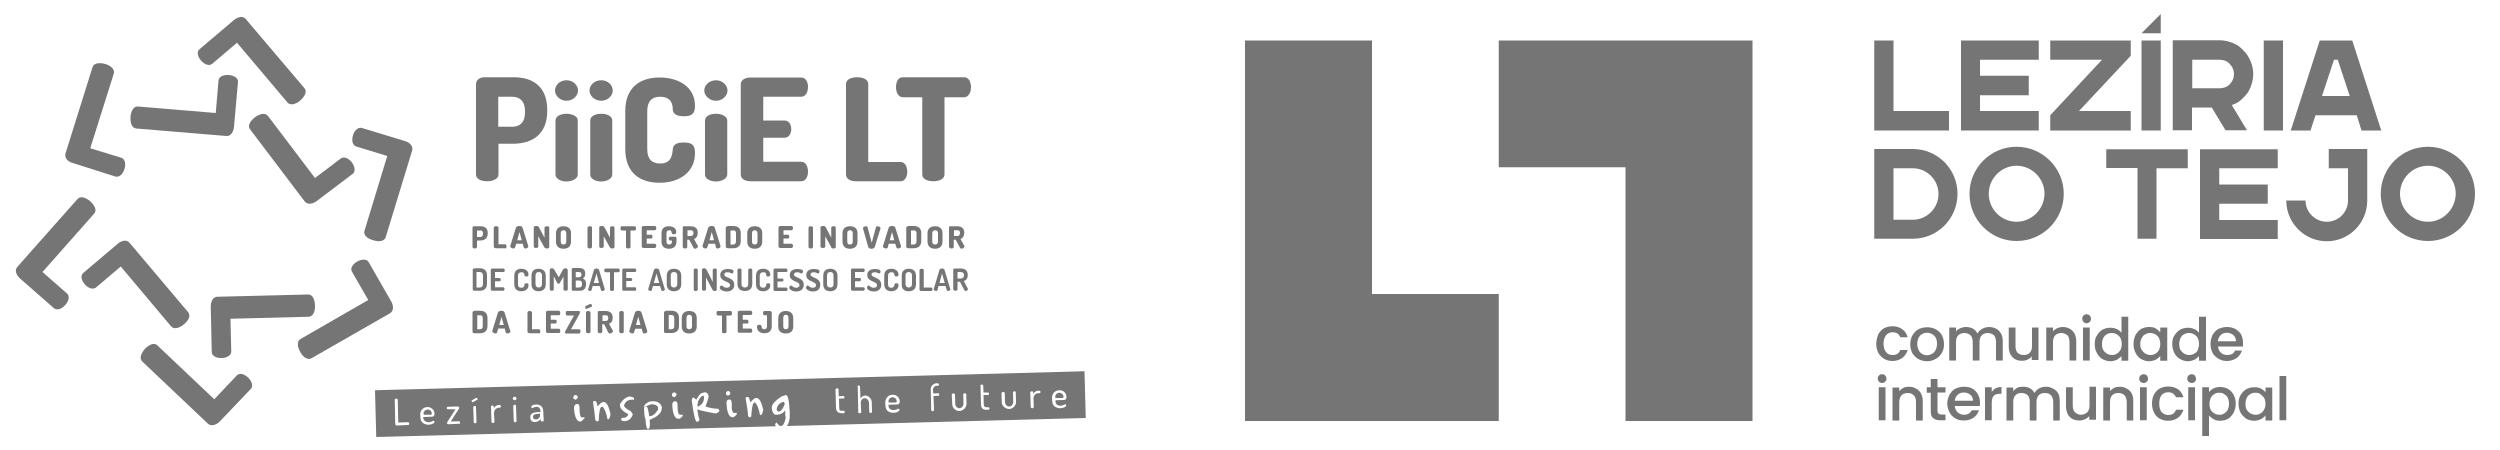 <?xml version="1.0" encoding="utf-8"?>
<!-- Generator: Adobe Illustrator 24.1.3, SVG Export Plug-In . SVG Version: 6.00 Build 0)  -->
<svg version="1.1" id="Layer_1" xmlns="http://www.w3.org/2000/svg" xmlns:xlink="http://www.w3.org/1999/xlink" x="0px" y="0px"
	 viewBox="0 0 1000 180" style="enable-background:new 0 0 1000 180;" xml:space="preserve">
<style type="text/css">
	.st0{fill-rule:evenodd;clip-rule:evenodd;fill:#757576;}
</style>
<g>
	<polygon class="st0" points="548.8,168.4 498,168.4 498,117.6 498,66.9 498,16.2 548.8,16.2 548.8,66.9 548.8,117.6 599.5,117.6 
		599.5,168.4 	"/>
	<polygon class="st0" points="650.2,117.6 650.2,168.4 701,168.4 701,117.6 701,66.9 701,16.2 650.2,16.2 599.5,16.2 599.5,66.9 
		650.2,66.9 	"/>
	<polygon class="st0" points="757.4,44.4 757.4,16.2 749.7,16.2 749.7,52.2 779.6,52.2 779.6,44.4 	"/>
	<polygon class="st0" points="815.5,23.9 815.5,16.2 784.4,16.2 784.4,52.2 815.5,52.2 815.5,44.4 792,44.4 792,38.1 811.5,38.1 
		811.5,30.3 792,30.3 792,23.9 	"/>
	<polygon class="st0" points="852.3,16.2 820.1,16.2 820.1,23.9 840.8,23.9 820.1,46.1 820.1,52.2 852.3,52.2 852.3,44.4 
		831.6,44.4 852.3,22.3 	"/>
	<rect x="856.6" y="16.2" class="st0" width="7.7" height="36"/>
	<path class="st0" d="M876.9,23.9h11c1.5,0,3,0.5,4,1.7c1.1,1.1,1.7,2.5,1.7,4s-0.6,3-1.7,4.1c-1,1.1-2.5,1.6-4,1.6h-11V23.9z
		 M897.3,39.1L897.3,39.1z M897.3,39.1c1.3-1.2,2.3-2.6,2.9-4.2c0.7-1.7,1.1-3.5,1.1-5.3s-0.4-3.5-1.1-5.2c-0.7-1.6-1.6-3.1-2.9-4.3
		c-1.2-1.3-2.6-2.3-4.2-2.9c-1.7-0.7-3.5-1.1-5.3-1.1h-18.7v36h7.7V43h7.9l5.5,9.1h8.6L892.7,42c0.1,0,0.2,0,0.3-0.1
		C894.7,41.4,896.1,40.4,897.3,39.1z"/>
	<rect x="905.5" y="16.2" class="st0" width="7.7" height="36"/>
	<path class="st0" d="M928.8,38.4l4.8-14.5h1.5l4.8,14.5H928.8z M944.6,52.2L944.6,52.2z M944.6,52.2h7.9l-11.6-36h-13l-11.6,36h7.9
		l2-6.1h16.5L944.6,52.2z"/>
	<path class="st0" d="M806.6,58.7c-10.4,0-18.8,8.5-18.8,18.8c0,10.5,8.5,18.9,18.8,18.9c10.5,0,18.9-8.5,18.9-18.9
		C825.5,67.2,817,58.7,806.6,58.7z M806.6,88.7L806.6,88.7z M806.6,88.7c-6.1,0-11.1-5-11.1-11.2c0-6.1,5-11.2,11.1-11.2
		c6.2,0,11.2,5.1,11.2,11.2C817.7,83.7,812.7,88.7,806.6,88.7z"/>
	<path class="st0" d="M765.1,59.6h-15.4v35.9h15.4c9.9,0,17.9-8,17.9-18C783,67.6,775,59.6,765.1,59.6z M765.1,87.9L765.1,87.9z
		 M765.1,87.9h-7.7V67.3h7.7c5.6,0,10.3,4.6,10.3,10.3C775.4,83.3,770.7,87.9,765.1,87.9z"/>
	<path class="st0" d="M971.2,88.7c-6.2,0-11.2-5-11.2-11.2c0-6.1,5-11.2,11.2-11.2c6.1,0,11.1,5.1,11.1,11.2
		C982.2,83.7,977.2,88.7,971.2,88.7z M971.2,58.7L971.2,58.7z M971.2,58.7c-10.5,0-18.9,8.5-18.9,18.8c0,10.5,8.5,18.9,18.9,18.9
		S990,87.9,990,77.5C990,67.2,981.5,58.7,971.2,58.7z M931.5,67.3L931.5,67.3z M931.5,67.3h7.7v12.9c0,4.7-3.8,8.5-8.5,8.5
		c-4.6,0-8.5-3.8-8.5-8.5h-7.7c0,9,7.3,16.3,16.2,16.3c9,0,16.2-7.3,16.2-16.3V59.6h-15.4V67.3L931.5,67.3z M911.1,67.3L911.1,67.3z
		 M911.1,67.3v-7.6H880v35.9h31.1V88h-23.4v-6.5h19.4v-7.7h-19.4v-6.5C887.7,67.3,911.1,67.3,911.1,67.3z M842.5,59.6L842.5,59.6z
		 M842.5,59.6v7.6H855v28.3h7.6V67.3h12.5v-7.6h-32.6V59.6z"/>
	<polygon class="st0" points="856.6,13.3 864.3,13.3 864.3,5.6 	"/>
	<path class="st0" d="M911.8,150.4v17.7V150.4z M911.8,168.1L911.8,168.1z M911.8,168.1h2.7v-17.7h-2.7V168.1z M906.2,161.5
		L906.2,161.5z M906.2,161.5c0,0.9-0.2,1.7-0.6,2.4c-0.4,0.7-0.8,1.2-1.5,1.5c-0.5,0.4-1.2,0.5-1.9,0.5s-1.4-0.2-2-0.5
		c-0.5-0.4-1.1-0.8-1.5-1.5c-0.4-0.6-0.5-1.5-0.5-2.4s0.2-1.7,0.5-2.4c0.4-0.7,0.9-1.2,1.5-1.5c0.6-0.4,1.3-0.5,2-0.5
		s1.4,0.1,1.9,0.5c0.6,0.4,1.1,0.9,1.5,1.5C906,159.7,906.2,160.6,906.2,161.5z M895.4,161.5L895.4,161.5z M895.4,161.5
		c0,1.3,0.3,2.5,0.8,3.5s1.4,1.8,2.3,2.5c0.9,0.5,2,0.8,3.1,0.8c1,0,1.9-0.2,2.7-0.6c0.8-0.4,1.4-0.9,1.9-1.5v2h2.7V155h-2.7v1.9
		c-0.5-0.6-1.1-1.1-1.9-1.5c-0.7-0.4-1.6-0.5-2.7-0.5s-2.2,0.3-3.1,0.8c-0.9,0.5-1.7,1.4-2.3,2.4
		C895.7,158.9,895.4,160.1,895.4,161.5z M891.6,161.5L891.6,161.5z M891.6,161.5c0,0.9-0.2,1.7-0.5,2.4c-0.4,0.7-0.9,1.2-1.5,1.5
		c-0.5,0.4-1.2,0.5-1.9,0.5s-1.4-0.2-1.9-0.5c-0.6-0.4-1.2-0.8-1.5-1.5c-0.4-0.6-0.5-1.5-0.5-2.4s0.2-1.7,0.5-2.4
		c0.4-0.6,0.9-1.2,1.5-1.5c0.5-0.4,1.2-0.5,1.9-0.5s1.4,0.1,1.9,0.5c0.6,0.4,1.2,0.8,1.5,1.5C891.4,159.7,891.6,160.6,891.6,161.5z
		 M883.6,156.8L883.6,156.8z M883.6,156.8v-1.9h-2.7v19.5h2.7v-8.2c0.5,0.5,1.1,1.1,1.9,1.5c0.8,0.5,1.6,0.6,2.6,0.6
		c1.2,0,2.2-0.3,3.2-0.8c0.9-0.6,1.6-1.5,2.2-2.5c0.5-1.1,0.8-2.3,0.8-3.5c0-1.4-0.3-2.5-0.8-3.5s-1.3-1.8-2.2-2.4
		c-1-0.5-2-0.8-3.2-0.8c-1,0-1.9,0.2-2.6,0.5C884.7,155.7,884,156.3,883.6,156.8z M875.3,168.1L875.3,168.1z M875.3,168.1h2.7v-13.2
		h-2.7V168.1z M876.7,153.2L876.7,153.2z M876.7,153.2c0.5,0,0.9-0.2,1.2-0.5c0.4-0.4,0.5-0.7,0.5-1.2s-0.2-0.9-0.5-1.3
		c-0.3-0.4-0.7-0.5-1.2-0.5s-0.9,0.1-1.3,0.5c-0.3,0.4-0.5,0.7-0.5,1.3c0,0.5,0.2,0.8,0.5,1.2C875.8,153,876.2,153.2,876.7,153.2z
		 M860.8,161.5L860.8,161.5z M860.8,161.5c0,1.4,0.3,2.5,0.8,3.5c0.5,1.1,1.3,1.9,2.3,2.5c1,0.5,2.1,0.8,3.4,0.8
		c1.5,0,2.8-0.4,3.9-1.2c1-0.8,1.7-1.8,2.2-3.2h-3c-0.5,1.4-1.5,2.1-3.1,2.1c-1.2,0-2-0.5-2.7-1.2c-0.6-0.8-0.9-1.9-0.9-3.4
		s0.3-2.5,0.9-3.3c0.7-0.8,1.5-1.2,2.7-1.2c0.7,0,1.5,0.2,1.9,0.5c0.5,0.4,0.9,0.8,1.2,1.5h3c-0.5-1.4-1.1-2.5-2.2-3.2
		c-1-0.7-2.4-1.1-3.9-1.1c-1.3,0-2.4,0.3-3.4,0.8s-1.7,1.4-2.3,2.4C861,158.9,860.8,160.1,860.8,161.5z M856,168.1L856,168.1z
		 M856,168.1h2.7v-13.2H856V168.1z M857.5,153.2L857.5,153.2z M857.5,153.2c0.5,0,0.8-0.2,1.2-0.5c0.4-0.4,0.5-0.7,0.5-1.2
		s-0.1-0.9-0.5-1.3c-0.4-0.4-0.7-0.5-1.2-0.5s-0.9,0.1-1.3,0.5s-0.5,0.7-0.5,1.3c0,0.5,0.1,0.8,0.5,1.2
		C856.6,153,856.9,153.2,857.5,153.2z M847.9,154.7L847.9,154.7z M847.9,154.7c-0.8,0-1.5,0.1-2.2,0.4c-0.7,0.4-1.3,0.8-1.7,1.4V155
		h-2.7v13.2h2.7v-7.4c0-1.2,0.3-2.1,0.9-2.7c0.5-0.6,1.4-0.9,2.4-0.9c1.1,0,1.9,0.3,2.5,0.9c0.5,0.6,0.9,1.5,0.9,2.7v7.4h2.6v-7.8
		c0-1.2-0.2-2.2-0.6-3c-0.5-0.9-1.1-1.5-1.9-1.9C849.8,154.9,848.9,154.7,847.9,154.7z M835.8,154.9L835.8,154.9z M835.8,154.9v7.4
		c0,1.2-0.4,2.1-0.9,2.6c-0.6,0.6-1.5,1-2.5,1s-1.8-0.4-2.4-1c-0.6-0.5-0.9-1.5-0.9-2.6v-7.4h-2.7v7.7c0,1.2,0.3,2.2,0.7,3.1
		c0.5,0.8,1.1,1.5,1.9,1.9s1.7,0.6,2.8,0.6c0.8,0,1.5-0.2,2.2-0.5c0.7-0.4,1.3-0.7,1.7-1.3v1.5h2.7v-13.2h-2.6V154.9z M818.4,154.7
		L818.4,154.7z M818.4,154.7c-1,0-1.9,0.2-2.7,0.6c-0.8,0.5-1.5,1.1-1.9,1.9c-0.5-0.8-1-1.5-1.9-1.9c-0.8-0.5-1.7-0.6-2.8-0.6
		c-0.7,0-1.5,0.1-2.2,0.4c-0.6,0.4-1.2,0.8-1.6,1.4V155h-2.7v13.2h2.7v-7.4c0-1.2,0.3-2.1,0.9-2.7c0.5-0.6,1.4-0.9,2.4-0.9
		s1.8,0.3,2.5,0.9c0.5,0.6,0.8,1.5,0.8,2.7v7.4h2.7v-7.4c0-1.2,0.3-2.1,0.9-2.7c0.5-0.6,1.4-0.9,2.5-0.9c1,0,1.8,0.3,2.4,0.9
		c0.5,0.6,0.9,1.5,0.9,2.7v7.4h2.6v-7.8c0-1.2-0.2-2.2-0.6-3c-0.5-0.9-1.2-1.5-2-1.9C820.3,154.9,819.4,154.7,818.4,154.7z
		 M796.7,156.8L796.7,156.8z M796.7,156.8v-1.9H794v13.2h2.7v-7c0-1.3,0.3-2.3,0.8-2.8s1.4-0.8,2.5-0.8h0.6v-2.7
		c-0.9,0-1.6,0.2-2.4,0.5C797.7,155.7,797.1,156.1,796.7,156.8z M781.9,160.3L781.9,160.3z M781.9,160.3c0.1-1,0.5-1.8,1.2-2.4
		c0.6-0.6,1.5-0.9,2.4-0.9c1.1,0,1.9,0.3,2.6,0.9c0.7,0.5,1.1,1.4,1.1,2.4H781.9z M792,161.2L792,161.2z M792,161.2
		c0-1.3-0.3-2.5-0.8-3.4c-0.5-1-1.3-1.8-2.3-2.4c-0.9-0.5-2.1-0.7-3.3-0.7c-1.3,0-2.5,0.3-3.5,0.8s-1.7,1.4-2.3,2.4
		c-0.5,1-0.9,2.2-0.9,3.5c0,1.4,0.4,2.5,0.9,3.5c0.5,1.1,1.4,1.9,2.4,2.5s2.1,0.8,3.4,0.8c1.5,0,2.8-0.4,3.9-1.2
		c1-0.7,1.7-1.7,2.1-2.9h-2.9c-0.6,1.2-1.6,1.8-3.1,1.8c-1,0-1.9-0.4-2.6-1c-0.6-0.6-1-1.5-1.1-2.5h10
		C792,162.1,792,161.7,792,161.2z M778.2,157.1L778.2,157.1z M778.2,157.1v-2.2H775v-3.3h-2.7v3.3h-1.6v2.2h1.6v7.4
		c0,1.3,0.3,2.2,0.9,2.7c0.7,0.6,1.6,0.9,2.8,0.9h2.2v-2.3h-1.7c-0.5,0-0.9-0.1-1.1-0.4c-0.3-0.2-0.4-0.5-0.4-1V157h3.2V157.1z
		 M763.6,154.7L763.6,154.7z M763.6,154.7c-0.7,0-1.5,0.1-2.2,0.4c-0.6,0.4-1.3,0.8-1.7,1.4V155H757v13.2h2.7v-7.4
		c0-1.2,0.4-2.1,0.9-2.7c0.6-0.6,1.5-0.9,2.5-0.9s1.8,0.3,2.4,0.9c0.6,0.6,0.9,1.5,0.9,2.7v7.4h2.7v-7.8c0-1.2-0.3-2.2-0.7-3
		c-0.5-0.9-1.1-1.5-1.9-1.9C765.6,154.9,764.7,154.7,763.6,154.7z M751.5,168.1L751.5,168.1z M751.5,168.1h2.7v-13.2h-2.7V168.1z
		 M752.8,153.2L752.8,153.2z M752.8,153.2c0.5,0,0.9-0.2,1.3-0.5c0.3-0.4,0.5-0.7,0.5-1.2s-0.2-0.9-0.5-1.3
		c-0.4-0.4-0.7-0.5-1.3-0.5c-0.5,0-0.9,0.1-1.2,0.5c-0.4,0.4-0.5,0.7-0.5,1.3c0,0.5,0.2,0.8,0.5,1.2
		C751.9,153,752.4,153.2,752.8,153.2z"/>
	<path class="st0" d="M887.1,136.5c0.2-1,0.5-1.8,1.2-2.5c0.7-0.6,1.5-0.9,2.5-0.9s1.9,0.4,2.5,0.9c0.7,0.6,1.1,1.5,1.1,2.5H887.1z
		 M897.2,137.3L897.2,137.3z M897.2,137.3c0-1.2-0.2-2.4-0.7-3.4s-1.4-1.7-2.3-2.3c-1-0.5-2.1-0.8-3.4-0.8c-1.3,0-2.4,0.3-3.5,0.8
		c-0.9,0.5-1.7,1.4-2.3,2.4c-0.5,1.1-0.8,2.3-0.8,3.6s0.3,2.5,0.8,3.5s1.4,1.8,2.4,2.4c1,0.6,2.1,0.9,3.4,0.9c1.5,0,2.8-0.5,3.9-1.2
		c1-0.8,1.7-1.8,2.1-3H894c-0.5,1.3-1.6,1.8-3.1,1.8c-1,0-1.9-0.3-2.5-0.9c-0.7-0.6-1.1-1.5-1.2-2.5h10
		C897.2,138.3,897.2,137.8,897.2,137.3z M879.6,137.6L879.6,137.6z M879.6,137.6c0,0.9-0.2,1.7-0.5,2.4c-0.3,0.7-0.8,1.2-1.5,1.5
		c-0.6,0.4-1.3,0.5-1.9,0.5c-0.7,0-1.4-0.2-2-0.5c-0.6-0.4-1.1-0.9-1.5-1.5c-0.4-0.7-0.5-1.5-0.5-2.5c0-0.9,0.2-1.6,0.5-2.3
		c0.4-0.7,0.8-1.3,1.5-1.5c0.6-0.4,1.3-0.5,2-0.5c0.6,0,1.3,0.2,1.9,0.5c0.6,0.4,1.1,0.8,1.5,1.5
		C879.4,135.9,879.6,136.7,879.6,137.6z M868.9,137.6L868.9,137.6z M868.9,137.6c0,1.4,0.3,2.5,0.8,3.5c0.5,1.1,1.3,1.9,2.3,2.5
		c0.9,0.5,2,0.9,3.1,0.9c1,0,1.9-0.3,2.7-0.6c0.8-0.5,1.4-1,1.8-1.5v1.9h2.8v-17.6h-2.8v6.4c-0.5-0.6-1.1-1.2-2-1.5
		c-0.8-0.4-1.6-0.5-2.5-0.5c-1.1,0-2.2,0.3-3.1,0.8c-1,0.6-1.7,1.4-2.3,2.4C869.1,135.1,868.9,136.3,868.9,137.6z M864.1,137.6
		L864.1,137.6z M864.1,137.6c0,0.9-0.2,1.7-0.5,2.4c-0.4,0.6-0.8,1.2-1.5,1.5c-0.6,0.4-1.3,0.5-2,0.5c-0.6,0-1.3-0.2-1.9-0.5
		c-0.6-0.4-1.1-0.9-1.5-1.5c-0.5-0.7-0.6-1.5-0.6-2.5c0-0.9,0.2-1.6,0.6-2.3s0.8-1.3,1.5-1.5c0.5-0.4,1.2-0.5,1.9-0.5
		c0.7,0,1.4,0.2,2,0.5c0.6,0.4,1.1,0.8,1.5,1.5C863.9,135.9,864.1,136.7,864.1,137.6z M853.4,137.6L853.4,137.6z M853.4,137.6
		c0,1.4,0.3,2.5,0.8,3.5c0.5,1.1,1.3,1.9,2.2,2.5c1,0.5,2,0.9,3.1,0.9s2-0.3,2.8-0.6c0.7-0.5,1.4-0.9,1.8-1.5v1.9h2.8V131h-2.8v1.9
		c-0.5-0.5-1.1-1.1-1.8-1.5c-0.7-0.5-1.6-0.6-2.7-0.6c-1.2,0-2.2,0.3-3.2,0.8c-0.9,0.6-1.6,1.4-2.2,2.4
		C853.7,135.1,853.4,136.3,853.4,137.6z M848.7,137.6L848.7,137.6z M848.7,137.6c0,0.9-0.2,1.7-0.5,2.4c-0.4,0.6-0.9,1.2-1.5,1.5
		c-0.6,0.4-1.3,0.5-2,0.5c-0.6,0-1.4-0.2-1.9-0.5c-0.6-0.4-1.2-0.9-1.5-1.5c-0.4-0.7-0.5-1.5-0.5-2.5c0-0.9,0.2-1.6,0.5-2.3
		c0.4-0.7,0.9-1.3,1.5-1.5c0.5-0.4,1.3-0.5,1.9-0.5c0.7,0,1.4,0.2,2,0.5c0.5,0.4,1.1,0.8,1.5,1.5
		C848.5,135.9,848.7,136.7,848.7,137.6z M837.9,137.6L837.9,137.6z M837.9,137.6c0,1.4,0.2,2.5,0.8,3.5c0.5,1.1,1.3,1.9,2.2,2.5
		c1,0.5,2,0.9,3.2,0.9c1,0,1.9-0.3,2.7-0.6c0.7-0.5,1.4-1,1.8-1.5v1.9h2.7v-17.6h-2.7v6.4c-0.5-0.6-1.2-1.2-2-1.5
		c-0.8-0.4-1.6-0.5-2.5-0.5c-1.2,0-2.2,0.3-3.2,0.8c-0.9,0.6-1.6,1.4-2.2,2.4C838.1,135.1,837.9,136.3,837.9,137.6z M833.2,144.2
		L833.2,144.2z M833.2,144.2h2.7V131h-2.7V144.2z M834.6,129.3L834.6,129.3z M834.6,129.3c0.5,0,0.9-0.2,1.3-0.5
		c0.3-0.4,0.5-0.8,0.5-1.3s-0.2-0.9-0.5-1.3c-0.4-0.3-0.7-0.5-1.3-0.5c-0.5,0-0.9,0.2-1.2,0.5c-0.4,0.4-0.5,0.8-0.5,1.3
		s0.2,0.9,0.5,1.3C833.7,129.1,834.1,129.3,834.6,129.3z M825.1,130.8L825.1,130.8z M825.1,130.8c-0.8,0-1.5,0.2-2.3,0.5
		c-0.6,0.3-1.3,0.7-1.6,1.3V131h-2.7v13.2h2.7v-7.4c0-1.1,0.3-2.1,0.9-2.7c0.5-0.5,1.4-0.9,2.4-0.9s1.8,0.4,2.5,0.9
		c0.5,0.6,0.8,1.6,0.8,2.7v7.4h2.7v-7.7c0-1.2-0.3-2.3-0.7-3.1c-0.5-0.8-1.1-1.5-1.9-1.9C827,131,826.1,130.8,825.1,130.8z
		 M812.8,131L812.8,131z M812.8,131v7.4c0,1.2-0.3,2.1-0.9,2.7c-0.5,0.6-1.4,0.9-2.4,0.9s-1.8-0.3-2.5-0.9c-0.5-0.6-0.8-1.5-0.8-2.7
		V131h-2.7v7.8c0,1.2,0.3,2.2,0.7,3c0.5,0.8,1.1,1.5,1.9,1.9c0.8,0.5,1.7,0.6,2.8,0.6c0.7,0,1.5-0.1,2.2-0.5
		c0.6-0.3,1.3-0.7,1.6-1.3v1.5h2.7v-13H812.8z M795.6,130.8L795.6,130.8z M795.6,130.8c-1,0-1.9,0.3-2.7,0.7
		c-0.9,0.5-1.5,1.1-1.9,1.9c-0.5-0.9-1.1-1.5-1.9-2c-0.8-0.4-1.8-0.6-2.8-0.6c-0.8,0-1.5,0.2-2.2,0.5c-0.7,0.3-1.3,0.7-1.7,1.3V131
		h-2.7v13.2h2.7v-7.4c0-1.1,0.3-2.1,0.9-2.7c0.6-0.5,1.4-0.9,2.4-0.9c1.1,0,1.9,0.4,2.5,0.9c0.6,0.6,0.9,1.6,0.9,2.7v7.4h2.7v-7.4
		c0-1.1,0.3-2.1,0.9-2.7c0.5-0.5,1.4-0.9,2.4-0.9s1.8,0.4,2.5,0.9c0.5,0.6,0.8,1.6,0.8,2.7v7.4h2.7v-7.7c0-1.2-0.2-2.3-0.7-3.1
		s-1.1-1.5-1.9-1.9C797.5,131,796.6,130.8,795.6,130.8z M770.7,142.1L770.7,142.1z M770.7,142.1c-1.1,0-2-0.5-2.7-1.2
		c-0.6-0.8-1.1-1.9-1.1-3.3c0-1,0.2-1.7,0.5-2.5c0.4-0.6,0.8-1.2,1.5-1.5c0.5-0.4,1.2-0.5,1.9-0.5s1.4,0.2,2,0.5
		c0.5,0.3,1.1,0.8,1.5,1.5s0.5,1.5,0.5,2.5c0,0.9-0.2,1.7-0.6,2.5c-0.4,0.6-0.8,1.2-1.5,1.5C772.1,141.9,771.5,142.1,770.7,142.1z
		 M770.7,144.5L770.7,144.5z M770.7,144.5c1.3,0,2.5-0.3,3.5-0.9c1.1-0.5,1.9-1.4,2.5-2.4s0.9-2.2,0.9-3.5s-0.3-2.5-0.8-3.6
		c-0.6-1-1.5-1.8-2.5-2.4c-1-0.5-2.1-0.8-3.4-0.8s-2.5,0.3-3.5,0.8s-1.8,1.4-2.4,2.4c-0.6,1.1-0.9,2.3-0.9,3.6s0.3,2.5,0.8,3.5
		c0.6,1,1.4,1.8,2.4,2.4C768.4,144.2,769.6,144.5,770.7,144.5z M750.5,137.6L750.5,137.6z M750.5,137.6c0,1.4,0.3,2.5,0.8,3.5
		s1.4,1.8,2.3,2.4c1,0.6,2.1,0.9,3.4,0.9c1.5,0,2.9-0.5,3.9-1.2c1.1-0.8,1.7-1.9,2.2-3.2h-3c-0.5,1.4-1.5,2-3.1,2
		c-1.1,0-2-0.4-2.6-1.2c-0.6-0.7-1-1.9-1-3.3c0-1.5,0.4-2.5,1-3.4c0.6-0.7,1.5-1.2,2.6-1.2c0.8,0,1.5,0.2,2,0.5
		c0.5,0.4,0.9,0.9,1.1,1.5h3c-0.5-1.4-1.1-2.5-2.2-3.2c-1-0.8-2.4-1.2-3.9-1.2c-1.3,0-2.4,0.3-3.4,0.8c-0.9,0.5-1.7,1.4-2.3,2.4
		C750.8,135.1,750.5,136.3,750.5,137.6z"/>
</g>
<g>
	<path class="st0" d="M361.1,30.9c-2,0-2.7,2.1-2.7,4c0,2.1,1,4,2.7,4h7.8v30.9c0,1.9,2.2,2.7,4.5,2.7c2.2,0,4.4-0.9,4.4-2.7V38.9
		h7.9c1.6,0,2.7-1.9,2.7-4c0-1.9-0.8-4-2.7-4H361.1z M360.3,72.5L360.3,72.5z M360.3,72.5c1.7,0,2.6-1.9,2.6-3.8
		c0-2-0.9-3.9-2.6-3.9h-13V33.6c0-1.9-2.2-2.7-4.4-2.7c-2.3,0-4.5,0.8-4.5,2.7v36.2c0,1.9,2,2.7,3.8,2.7H360.3z M305.3,38.7
		L305.3,38.7z M305.3,38.7h15.2c1.7,0,2.7-1.8,2.7-3.9c0-1.8-0.8-3.8-2.7-3.8h-20.3c-2,0-3.9,0.9-3.9,2.7v36.1c0,1.9,2,2.7,3.9,2.7
		h20.3c1.9,0,2.7-2,2.7-3.8c0-2.1-0.9-4-2.7-4h-15.2v-9.6h8.5c1.9,0,2.7-1.9,2.7-3.4c0-1.9-0.9-3.5-2.7-3.5h-8.5V38.7z M286.4,32.1
		L286.4,32.1z M286.4,32.1c-2.6,0-4.7,1.9-4.7,4.1c0,2.1,2.1,4.1,4.7,4.1s4.6-2,4.6-4.1C291,34,288.9,32.1,286.4,32.1z M286.4,45.5
		L286.4,45.5z M286.4,45.5c-2.6,0-4.4,1.1-4.4,2.7v21.7c0,1.4,1.8,2.7,4.4,2.7c2.4,0,4.5-1.3,4.5-2.7V48.1
		C290.8,46.6,288.8,45.5,286.4,45.5z M269.1,43.8L269.1,43.8z M269.1,43.8c0.1,2,2,2.7,4.4,2.7c3,0,4.5-0.8,4.5-4.2
		c0-7.2-6.1-11.3-14.2-11.3c-7.5,0-13.7,3.7-13.7,13.5v15.1c0,9.8,6.2,13.5,13.7,13.5c8.1,0,14.2-4.3,14.2-11.9
		c0-3.4-1.4-4.2-4.5-4.2c-2.3,0-4.2,0.5-4.4,2.7c-0.2,2.2-0.5,5.7-5,5.7c-3.4,0-5.2-1.8-5.2-5.7V44.4c0-3.8,1.8-5.7,5.1-5.7
		C268.9,38.7,269.1,42.3,269.1,43.8z M240.5,32.1L240.5,32.1z M240.5,32.1c-2.7,0-4.7,1.9-4.7,4.1c0,2.1,2,4.1,4.7,4.1
		c2.6,0,4.6-2,4.6-4.1C245.1,34,243.1,32.1,240.5,32.1z M240.5,45.5L240.5,45.5z M240.5,45.5c-2.6,0-4.4,1.1-4.4,2.7v21.7
		c0,1.4,1.8,2.7,4.4,2.7c2.4,0,4.4-1.3,4.4-2.7V48.1C244.9,46.6,243,45.5,240.5,45.5z M226.6,32.1L226.6,32.1z M226.6,32.1
		c-2.6,0-4.6,1.9-4.6,4.1c0,2.1,2,4.1,4.6,4.1c2.6,0,4.6-2,4.6-4.1C231.2,34,229.2,32.1,226.6,32.1z M226.6,45.5L226.6,45.5z
		 M226.6,45.5c-2.5,0-4.4,1.1-4.4,2.7v21.7c0,1.4,1.9,2.7,4.4,2.7c2.4,0,4.5-1.3,4.5-2.7V48.1C231.1,46.6,229,45.5,226.6,45.5z
		 M204.9,38.7L204.9,38.7z M204.9,38.7c3.1,0,5.1,1.9,5.1,5.7V45c0,3.9-2,5.7-5.1,5.7h-5.6v-12H204.9z M190.4,69.8L190.4,69.8z
		 M190.4,69.8c0,1.9,2.2,2.7,4.5,2.7c2.2,0,4.5-0.9,4.5-2.7V57.5h5.6c7.8,0,13.9-3.6,13.9-13.2V44c0-9.5-5.9-13.1-13.4-13.1h-11.8
		c-2,0-3.3,1.3-3.3,2.7V69.8z"/>
	<path class="st0" d="M382.9,92.1c0.6,0,1.1,0.2,1.1,1.1c0,0.9-0.5,1.2-1.1,1.2h-1.3v-2.3H382.9z M379.7,98.8L379.7,98.8z
		 M379.7,98.8c0,0.4,0.5,0.6,0.9,0.6s0.9-0.2,0.9-0.6v-2.9h0.8l1.7,3.2c0.2,0.3,0.4,0.4,0.6,0.4c0.5,0,1.2-0.5,1.2-1
		c0-0.1,0-0.2-0.1-0.2l-1.5-2.7c0.9-0.3,1.5-1.2,1.5-2.5c0-2-1.3-2.6-3-2.6h-2.5c-0.4,0-0.6,0.2-0.6,0.5V98.8z M375.2,96.6
		L375.2,96.6z M375.2,96.6c0,0.9-0.5,1.2-1.2,1.2c-0.6,0-1.1-0.3-1.1-1.2v-3.3c0-0.8,0.5-1.2,1.1-1.2c0.7,0,1.2,0.4,1.2,1.2V96.6z
		 M374,99.5L374,99.5z M374,99.5c1.7,0,3-0.8,3-2.9v-3.3c0-2-1.3-2.8-3-2.8c-1.6,0-3,0.8-3,2.8v3.3C371,98.7,372.4,99.5,374,99.5z
		 M365.5,92.1L365.5,92.1z M365.5,92.1c0.7,0,1.1,0.4,1.1,1.2v3.2c0,0.8-0.4,1.3-1.1,1.3h-1.1v-5.6H365.5z M363.3,90.5L363.3,90.5z
		 M363.3,90.5c-0.5,0-0.8,0.2-0.8,0.5v7.7c0,0.3,0.3,0.6,0.8,0.6h2.2c1.6,0,3-0.8,3-2.9v-3.2c0-2-1.3-2.8-3-2.8H363.3z M355.9,96.1
		L355.9,96.1z M355.9,96.1l0.9-3.3l0.9,3.3H355.9z M354.5,99.4L354.5,99.4z M354.5,99.4c0.3,0,0.5-0.2,0.6-0.4l0.4-1.5h2.6l0.5,1.5
		c0,0.2,0.3,0.4,0.6,0.4c0.5,0,1.2-0.3,1.2-0.8c0-0.1,0-0.1,0-0.2l-2.3-7.4c-0.2-0.5-0.7-0.6-1.3-0.6c-0.6,0-1.1,0.2-1.3,0.6
		l-2.3,7.4c0,0.1-0.1,0.1-0.1,0.2C353.2,99.1,354,99.4,354.5,99.4z M347.3,98.8L347.3,98.8z M347.3,98.8c0.2,0.5,0.7,0.7,1.3,0.7
		c0.5,0,1.1-0.2,1.3-0.7l2.3-7.4v-0.1c0-0.5-0.7-0.8-1.2-0.8c-0.3,0-0.5,0.1-0.6,0.3l-1.7,6.3l-1.7-6.3c-0.1-0.2-0.3-0.3-0.6-0.3
		c-0.5,0-1.2,0.3-1.2,0.8v0.1L347.3,98.8z M341.1,96.6L341.1,96.6z M341.1,96.6c0,0.9-0.4,1.2-1.1,1.2s-1.1-0.3-1.1-1.2v-3.3
		c0-0.8,0.4-1.2,1.1-1.2s1.1,0.4,1.1,1.2V96.6z M340,99.5L340,99.5z M340,99.5c1.6,0,3-0.8,3-2.9v-3.3c0-2-1.3-2.8-3-2.8
		c-1.7,0-3,0.8-3,2.8v3.3C337,98.7,338.3,99.5,340,99.5z M333.4,99.4L333.4,99.4z M333.4,99.4c0.5,0,0.9-0.2,0.9-0.6V91
		c0-0.4-0.5-0.5-0.9-0.5s-0.9,0.2-0.9,0.5v4.1l-2-3.8c-0.4-0.9-0.7-0.9-1.3-0.9c-0.5,0-1,0.2-1,0.5v7.7c0,0.4,0.5,0.6,1,0.6
		s0.9-0.2,0.9-0.6v-4.1l2.3,4.2C332.5,99.3,333,99.4,333.4,99.4z M323.4,98.8L323.4,98.8z M323.4,98.8c0,0.4,0.5,0.6,0.9,0.6
		c0.5,0,0.9-0.2,0.9-0.6V91c0-0.4-0.5-0.5-0.9-0.5c-0.5,0-0.9,0.2-0.9,0.5V98.8z M313.4,92.1L313.4,92.1z M313.4,92.1h3.2
		c0.4,0,0.6-0.4,0.6-0.9c0-0.4-0.2-0.8-0.6-0.8h-4.3c-0.4,0-0.9,0.2-0.9,0.5v7.7c0,0.4,0.5,0.6,0.9,0.6h4.3c0.4,0,0.6-0.5,0.6-0.9
		c0-0.4-0.2-0.8-0.6-0.8h-3.2v-2.1h1.8c0.4,0,0.5-0.4,0.5-0.7c0-0.5-0.2-0.8-0.5-0.8h-1.8V92.1z M303,96.6L303,96.6z M303,96.6
		c0,0.9-0.5,1.2-1.1,1.2c-0.7,0-1.1-0.3-1.1-1.2v-3.3c0-0.8,0.4-1.2,1.1-1.2c0.6,0,1.1,0.4,1.1,1.2V96.6z M301.9,99.5L301.9,99.5z
		 M301.9,99.5c1.6,0,3-0.8,3-2.9v-3.3c0-2-1.3-2.8-3-2.8c-1.7,0-3,0.8-3,2.8v3.3C298.9,98.7,300.2,99.5,301.9,99.5z M293.3,92.1
		L293.3,92.1z M293.3,92.1c0.7,0,1.1,0.4,1.1,1.2v3.2c0,0.8-0.4,1.3-1.1,1.3h-1.1v-5.6H293.3z M291.2,90.5L291.2,90.5z M291.2,90.5
		c-0.5,0-0.9,0.2-0.9,0.5v7.7c0,0.3,0.3,0.6,0.9,0.6h2.1c1.7,0,3-0.8,3-2.9v-3.2c0-2-1.3-2.8-3-2.8H291.2z M283.8,96.1L283.8,96.1z
		 M283.8,96.1l0.9-3.3l0.9,3.3H283.8z M282.3,99.4L282.3,99.4z M282.3,99.4c0.3,0,0.5-0.2,0.6-0.4l0.5-1.5h2.6l0.4,1.5
		c0.1,0.2,0.3,0.4,0.6,0.4c0.5,0,1.2-0.3,1.2-0.8c0-0.1,0-0.1,0-0.2l-2.3-7.4c-0.2-0.5-0.7-0.6-1.3-0.6c-0.5,0-1.1,0.2-1.3,0.6
		l-2.3,7.4c0,0.1,0,0.1,0,0.2C281.1,99.1,281.8,99.4,282.3,99.4z M276.2,92.1L276.2,92.1z M276.2,92.1c0.7,0,1.2,0.2,1.2,1.1
		c0,0.9-0.5,1.2-1.2,1.2H275v-2.3H276.2z M273.1,98.8L273.1,98.8z M273.1,98.8c0,0.4,0.5,0.6,0.9,0.6c0.5,0,0.9-0.2,0.9-0.6v-2.9
		h0.8l1.7,3.2c0.2,0.3,0.3,0.4,0.6,0.4c0.5,0,1.2-0.5,1.2-1c0-0.1,0-0.2-0.1-0.2l-1.5-2.7c0.9-0.3,1.5-1.2,1.5-2.5
		c0-2-1.3-2.6-3-2.6h-2.5c-0.3,0-0.5,0.2-0.5,0.5V98.8z M268.7,93.2L268.7,93.2z M268.7,93.2c0,0.4,0.4,0.5,0.9,0.5
		c0.6,0,0.9-0.2,0.9-0.9c0-1.5-1.3-2.3-3-2.3c-1.6,0-2.9,0.8-2.9,2.8v3.3c0,2.1,1.3,2.9,3,2.9c1.6,0,3-0.8,3-2.9v-1.3
		c0-0.4-0.2-0.6-0.5-0.6h-2c-0.4,0-0.6,0.4-0.6,0.7c0,0.4,0.2,0.8,0.6,0.8h0.7v0.4c0,0.9-0.5,1.2-1.1,1.2c-0.7,0-1.1-0.3-1.1-1.2
		v-3.3c0-0.8,0.4-1.2,1.1-1.2C268.6,92.1,268.6,92.8,268.7,93.2z M258.7,92.1L258.7,92.1z M258.7,92.1h3.2c0.4,0,0.6-0.4,0.6-0.9
		c0-0.4-0.2-0.8-0.6-0.8h-4.3c-0.5,0-0.9,0.2-0.9,0.5v7.7c0,0.4,0.4,0.6,0.9,0.6h4.3c0.4,0,0.6-0.5,0.6-0.9c0-0.4-0.2-0.8-0.6-0.8
		h-3.2v-2.1h1.8c0.4,0,0.5-0.4,0.5-0.7c0-0.5-0.2-0.8-0.5-0.8h-1.8V92.1z M248.7,90.5L248.7,90.5z M248.7,90.5
		c-0.4,0-0.5,0.4-0.5,0.8c0,0.5,0.2,0.9,0.5,0.9h1.7v6.6c0,0.4,0.5,0.6,0.9,0.6c0.5,0,0.9-0.2,0.9-0.6v-6.6h1.7
		c0.3,0,0.5-0.4,0.5-0.9c0-0.4-0.2-0.8-0.5-0.8H248.7z M244.9,99.4L244.9,99.4z M244.9,99.4c0.5,0,0.9-0.2,0.9-0.6V91
		c0-0.4-0.5-0.5-0.9-0.5S244,90.7,244,91v4.1l-2-3.8c-0.5-0.9-0.7-0.9-1.4-0.9c-0.5,0-0.9,0.2-0.9,0.5v7.7c0,0.4,0.5,0.6,0.9,0.6
		s0.9-0.2,0.9-0.6v-4.1l2.3,4.2C244.1,99.3,244.5,99.4,244.9,99.4z M235,98.8L235,98.8z M235,98.8c0,0.4,0.5,0.6,0.9,0.6
		s0.9-0.2,0.9-0.6V91c0-0.4-0.5-0.5-0.9-0.5S235,90.7,235,91V98.8z M226.5,96.6L226.5,96.6z M226.5,96.6c0,0.9-0.4,1.2-1.1,1.2
		s-1.1-0.3-1.1-1.2v-3.3c0-0.8,0.4-1.2,1.1-1.2s1.1,0.4,1.1,1.2V96.6z M225.4,99.5L225.4,99.5z M225.4,99.5c1.7,0,3-0.8,3-2.9v-3.3
		c0-2-1.3-2.8-3-2.8c-1.6,0-3,0.8-3,2.8v3.3C222.4,98.7,223.7,99.5,225.4,99.5z M218.8,99.4L218.8,99.4z M218.8,99.4
		c0.5,0,0.9-0.2,0.9-0.6V91c0-0.4-0.5-0.5-0.9-0.5c-0.5,0-1,0.2-1,0.5v4.1l-2-3.8c-0.5-0.9-0.7-0.9-1.4-0.9c-0.5,0-0.9,0.2-0.9,0.5
		v7.7c0,0.4,0.5,0.6,0.9,0.6s0.9-0.2,0.9-0.6v-4.1l2.3,4.2C217.9,99.3,218.3,99.4,218.8,99.4z M206.9,96.1L206.9,96.1z M206.9,96.1
		l0.9-3.3l0.9,3.3H206.9z M205.4,99.4L205.4,99.4z M205.4,99.4c0.3,0,0.5-0.2,0.6-0.4l0.5-1.5h2.6l0.4,1.5c0.1,0.2,0.3,0.4,0.6,0.4
		c0.5,0,1.2-0.3,1.2-0.8c0-0.1,0-0.1,0-0.2L209,91c-0.2-0.5-0.7-0.6-1.3-0.6c-0.5,0-1.1,0.2-1.3,0.6l-2.3,7.4c0,0.1,0,0.1,0,0.2
		C204.2,99.1,204.9,99.4,205.4,99.4z M202.1,99.4L202.1,99.4z M202.1,99.4c0.4,0,0.5-0.5,0.5-0.9c0-0.4-0.2-0.8-0.5-0.8h-2.7V91
		c0-0.4-0.5-0.5-1-0.5c-0.5,0-0.9,0.2-0.9,0.5v7.7c0,0.4,0.5,0.6,0.9,0.6H202.1z M192.1,92.1L192.1,92.1z M192.1,92.1
		c0.6,0,1.1,0.4,1.1,1.2v0.2c0,0.9-0.5,1.3-1.1,1.3h-1.3v-2.6H192.1z M189,98.8L189,98.8z M189,98.8c0,0.4,0.5,0.6,0.9,0.6
		s0.9-0.2,0.9-0.6v-2.6h1.3c1.6,0,3-0.8,3-2.9v-0.1c0-2-1.3-2.7-2.9-2.7h-2.5c-0.5,0-0.7,0.2-0.7,0.5V98.8z"/>
	<path class="st0" d="M242.2,107.4c-0.4,0-0.5,0.4-0.5,0.8c0,0.3,0.2,0.7,0.5,0.7h1.8v7c0,0.3,0.4,0.5,0.8,0.5
		c0.4,0,0.8-0.2,0.8-0.5v-7h1.8c0.3,0,0.5-0.4,0.5-0.7c0-0.4-0.2-0.8-0.5-0.8H242.2z M237.5,113.2L237.5,113.2z M237.5,113.2
		l1.1-3.8l1,3.8H237.5z M236.1,116.4L236.1,116.4z M236.1,116.4c0.3,0,0.5-0.1,0.5-0.4l0.5-1.6h2.8l0.5,1.6c0,0.3,0.2,0.4,0.5,0.4
		c0.5,0,1-0.3,1-0.7v-0.1l-2.3-7.7c-0.2-0.3-0.5-0.5-1-0.5c-0.5,0-0.9,0.2-1,0.5l-2.3,7.7c-0.1,0-0.1,0.1-0.1,0.1
		C235.1,116.1,235.8,116.4,236.1,116.4z M230.3,108.8L230.3,108.8z M230.3,108.8h1.3c0.6,0,1,0.4,1,1c0,0.6-0.3,1.1-1,1.1h-1.3
		V108.8z M230.3,115L230.3,115z M230.3,115v-2.8h1.3c0.8,0,1.2,0.3,1.2,1.3v0.2c0,0.9-0.4,1.3-1.2,1.3H230.3z M228.7,115.8
		L228.7,115.8z M228.7,115.8c0,0.3,0.2,0.5,0.6,0.5h2.7c1.3,0,2.4-0.7,2.4-2.6v-0.3c0-1.2-0.5-1.7-1.3-2c0.6-0.3,1-0.9,1-2
		c0-1.7-1.2-2.2-2.4-2.2h-2.4c-0.3,0-0.6,0.2-0.6,0.5V115.8z M225.4,110.6L225.4,110.6z M225.4,110.6v5.2c0,0.3,0.5,0.5,0.9,0.5
		c0.4,0,0.8-0.2,0.8-0.5v-7.6c0-0.6-0.4-0.9-0.8-0.9c-0.6,0-0.9,0.2-1.3,0.9l-1.5,2.7l-1.6-2.7c-0.4-0.7-0.6-0.9-1.2-0.9
		c-0.4,0-0.8,0.2-0.8,0.9v7.6c0,0.3,0.4,0.5,0.8,0.5c0.4,0,0.8-0.2,0.8-0.5v-5.3l1.4,2.7c0.1,0.2,0.3,0.3,0.5,0.3
		c0.2,0,0.5-0.1,0.5-0.3L225.4,110.6z M216.8,113.6L216.8,113.6z M216.8,113.6c0,0.9-0.5,1.4-1.3,1.4s-1.3-0.5-1.3-1.4v-3.4
		c0-0.9,0.5-1.4,1.3-1.4s1.3,0.5,1.3,1.4V113.6z M215.4,116.5L215.4,116.5z M215.4,116.5c1.6,0,2.9-0.8,2.9-2.8v-3.4
		c0-2-1.3-2.8-2.9-2.8c-1.6,0-2.8,0.8-2.8,2.8v3.4C212.6,115.7,213.9,116.5,215.4,116.5z M209.8,110.1L209.8,110.1z M209.8,110.1
		c0,0.3,0.3,0.5,0.8,0.5c0.5,0,0.8-0.2,0.8-0.8c0-1.4-1.2-2.3-2.9-2.3c-1.5,0-2.8,0.8-2.8,2.8v3.4c0,2,1.3,2.8,2.8,2.8
		c1.7,0,2.9-0.9,2.9-2.4c0-0.6-0.2-0.8-0.8-0.8c-0.4,0-0.8,0.1-0.8,0.5c0,0.5-0.2,1.3-1.3,1.3c-0.9,0-1.3-0.5-1.3-1.4v-3.4
		c0-0.9,0.5-1.4,1.3-1.4C209.6,108.8,209.8,109.7,209.8,110.1z M198,108.8L198,108.8z M198,108.8h3.4c0.4,0,0.5-0.3,0.5-0.7
		c0-0.3-0.2-0.7-0.5-0.7H197c-0.3,0-0.7,0.2-0.7,0.5v7.9c0,0.3,0.4,0.5,0.7,0.5h4.3c0.4,0,0.5-0.4,0.5-0.7c0-0.4-0.2-0.7-0.5-0.7
		H198v-2.4h1.8c0.4,0,0.5-0.4,0.5-0.6c0-0.4-0.2-0.7-0.5-0.7H198V108.8z M191.9,108.8L191.9,108.8z M191.9,108.8
		c0.8,0,1.3,0.5,1.3,1.4v3.4c0,0.9-0.5,1.4-1.3,1.4h-1.3v-6.2H191.9z M189.8,107.4L189.8,107.4z M189.8,107.4
		c-0.5,0-0.7,0.2-0.7,0.5v7.9c0,0.3,0.2,0.5,0.7,0.5h2.1c1.6,0,2.9-0.8,2.9-2.8v-3.4c0-2-1.3-2.8-2.9-2.8H189.8z"/>
	<path class="st0" d="M250.5,108.8h3.5c0.3,0,0.5-0.3,0.5-0.7c0-0.3-0.2-0.7-0.5-0.7h-4.4c-0.4,0-0.7,0.2-0.7,0.5v7.9
		c0,0.4,0.3,0.5,0.7,0.5h4.4c0.3,0,0.5-0.4,0.5-0.7c0-0.4-0.2-0.7-0.5-0.7h-3.5v-2.5h1.9c0.4,0,0.5-0.3,0.5-0.5
		c0-0.4-0.2-0.7-0.5-0.7h-1.9V108.8z"/>
	<path class="st0" d="M270.9,113.6c0,0.9-0.5,1.4-1.3,1.4c-0.9,0-1.3-0.5-1.3-1.4v-3.4c0-0.9,0.4-1.4,1.3-1.4c0.8,0,1.3,0.5,1.3,1.4
		V113.6z M269.6,116.5L269.6,116.5z M269.6,116.5c1.6,0,2.9-0.8,2.9-2.8v-3.4c0-2-1.3-2.8-2.9-2.8s-2.9,0.8-2.9,2.8v3.4
		C266.7,115.7,268,116.5,269.6,116.5z M261.5,113.2L261.5,113.2z M261.5,113.2l1.1-3.8l1.1,3.8H261.5z M260.2,116.4L260.2,116.4z
		 M260.2,116.4c0.3,0,0.5-0.1,0.5-0.4l0.5-1.6h2.8l0.5,1.6c0.1,0.3,0.3,0.4,0.5,0.4c0.4,0,1-0.3,1-0.7l-0.1-0.1l-2.3-7.7
		c-0.1-0.3-0.5-0.5-1-0.5s-0.9,0.2-1,0.5l-2.3,7.7v0.1C259.2,116.1,259.8,116.4,260.2,116.4z"/>
	<path class="st0" d="M333.4,113.6c0,1-0.5,1.4-1.3,1.4c-0.8,0-1.3-0.4-1.3-1.4v-3.4c0-0.9,0.5-1.4,1.3-1.4c0.9,0,1.3,0.5,1.3,1.4
		V113.6z M332.1,116.5L332.1,116.5z M332.1,116.5c1.6,0,2.9-0.8,2.9-2.8v-3.4c0-2-1.3-2.8-2.9-2.8c-1.6,0-2.8,0.8-2.8,2.8v3.4
		C329.3,115.7,330.5,116.5,332.1,116.5z M325.1,115.1L325.1,115.1z M325.1,115.1c-1.2,0-1.6-0.9-2-0.9c-0.4,0-0.7,0.5-0.7,0.9
		c0,0.7,1.3,1.5,2.8,1.5c1.7,0,2.9-0.9,2.9-2.7c0-3.1-3.9-2.6-3.9-4.1c0-0.6,0.5-0.9,1.4-0.9c1,0,1.3,0.5,1.6,0.5
		c0.5,0,0.6-0.5,0.6-0.9c0-0.8-1.6-0.9-2.3-0.9c-1.4,0-3,0.6-3,2.4c0,2.9,3.9,2.3,3.9,4.1C326.5,114.7,325.8,115.1,325.1,115.1z
		 M318.5,115.1L318.5,115.1z M318.5,115.1c-1.3,0-1.6-0.9-2.1-0.9c-0.4,0-0.7,0.5-0.7,0.9c0,0.7,1.3,1.5,2.8,1.5c1.7,0,3-0.9,3-2.7
		c0-3.1-3.9-2.6-3.9-4.1c0-0.6,0.5-0.9,1.3-0.9c1,0,1.3,0.5,1.7,0.5s0.6-0.5,0.6-0.9c0-0.8-1.6-0.9-2.3-0.9c-1.4,0-3,0.6-3,2.4
		c0,2.9,3.9,2.3,3.9,4.1C319.8,114.7,319.2,115.1,318.5,115.1z M311,108.8L311,108.8z M311,108.8h3.5c0.3,0,0.5-0.3,0.5-0.7
		c0-0.3-0.2-0.7-0.5-0.7h-4.4c-0.3,0-0.7,0.2-0.7,0.5v8c0,0.3,0.4,0.5,0.7,0.5h4.4c0.3,0,0.5-0.4,0.5-0.7c0-0.4-0.2-0.7-0.5-0.7H311
		v-2.4h1.9c0.4,0,0.5-0.4,0.5-0.6c0-0.3-0.2-0.6-0.5-0.6H311V108.8z M306.5,110.1L306.5,110.1z M306.5,110.1c0,0.4,0.3,0.5,0.8,0.5
		c0.5,0,0.8-0.2,0.8-0.8c0-1.4-1.2-2.3-2.9-2.3c-1.5,0-2.8,0.8-2.8,2.8v3.4c0,2,1.3,2.8,2.8,2.8c1.7,0,2.9-0.9,2.9-2.4
		c0-0.6-0.2-0.8-0.8-0.8c-0.4,0-0.8,0.1-0.8,0.5c0,0.5-0.2,1.3-1.3,1.3c-0.8,0-1.3-0.5-1.3-1.4v-3.4c0-0.9,0.5-1.4,1.3-1.4
		C306.5,108.8,306.5,109.7,306.5,110.1z M299.3,113.6L299.3,113.6z M299.3,113.6c0,0.9-0.5,1.4-1.3,1.4c-0.9,0-1.4-0.5-1.4-1.4v-5.7
		c0-0.4-0.4-0.5-0.8-0.5c-0.4,0-0.8,0.2-0.8,0.5v5.7c0,2,1.3,2.8,3,2.8c1.6,0,2.9-0.8,2.9-2.8v-5.7c0-0.4-0.4-0.5-0.8-0.5
		c-0.4,0-0.8,0.2-0.8,0.5V113.6z M290.7,115.1L290.7,115.1z M290.7,115.1c-1.3,0-1.6-0.9-2.1-0.9c-0.4,0-0.7,0.5-0.7,0.9
		c0,0.7,1.3,1.5,2.8,1.5c1.7,0,3-0.9,3-2.7c0-3.1-4-2.6-4-4.1c0-0.6,0.5-0.9,1.4-0.9c1,0,1.3,0.5,1.7,0.5s0.6-0.5,0.6-0.9
		c0-0.8-1.6-0.9-2.3-0.9c-1.4,0-3,0.6-3,2.4c0,2.9,3.9,2.3,3.9,4.1C292.1,114.7,291.4,115.1,290.7,115.1z M285.9,116.4L285.9,116.4z
		 M285.9,116.4c0.4,0,0.8-0.2,0.8-0.5v-8c0-0.4-0.4-0.5-0.8-0.5c-0.4,0-0.8,0.2-0.8,0.5v4.9l-2.3-4.6c-0.4-0.7-0.6-0.9-1.2-0.9
		c-0.4,0-0.8,0.2-0.8,0.5v8c0,0.3,0.4,0.5,0.8,0.5c0.4,0,0.8-0.2,0.8-0.5V111l2.6,4.9C285.2,116.3,285.5,116.4,285.9,116.4z
		 M277.5,115.9L277.5,115.9z M277.5,115.9c0,0.3,0.3,0.5,0.7,0.5c0.5,0,0.9-0.2,0.9-0.5v-8c0-0.4-0.4-0.5-0.9-0.5
		c-0.4,0-0.7,0.2-0.7,0.5V115.9z"/>
	<path class="st0" d="M384.3,108.8c0.8,0,1.3,0.4,1.3,1.3c0,0.9-0.5,1.3-1.3,1.3h-1.3v-2.6H384.3z M381.4,115.8L381.4,115.8z
		 M381.4,115.8c0,0.3,0.4,0.5,0.8,0.5s0.8-0.2,0.8-0.5v-3.1h1l1.7,3.3c0.2,0.3,0.3,0.4,0.5,0.4c0.5,0,1-0.4,1-0.8
		c0-0.1-0.1-0.2-0.1-0.2l-1.6-3c0.9-0.2,1.6-1,1.6-2.4c0-2-1.3-2.6-2.9-2.6h-2.4c-0.3,0-0.5,0.2-0.5,0.5V115.8z M375.8,113.2
		L375.8,113.2z M375.8,113.2l1-3.8l1.1,3.8H375.8z M374.5,116.4L374.5,116.4z M374.5,116.4c0.2,0,0.5-0.1,0.5-0.4l0.4-1.6h2.8
		l0.5,1.6c0.1,0.3,0.3,0.4,0.5,0.4c0.4,0,1-0.3,1-0.7c0,0,0-0.1-0.1-0.1l-2.3-7.7c-0.1-0.3-0.5-0.5-1-0.5s-0.9,0.2-1,0.5l-2.3,7.7
		v0.1C373.5,116.1,374,116.4,374.5,116.4z M372.5,116.4L372.5,116.4z M372.5,116.4c0.3,0,0.5-0.4,0.5-0.7c0-0.4-0.2-0.7-0.5-0.7h-3
		v-7c0-0.4-0.5-0.5-0.8-0.5c-0.5,0-0.9,0.2-0.9,0.5v7.9c0,0.3,0.4,0.5,0.7,0.5H372.5z M364.8,113.6L364.8,113.6z M364.8,113.6
		c0,0.9-0.5,1.4-1.3,1.4c-0.8,0-1.3-0.5-1.3-1.4v-3.4c0-0.9,0.5-1.4,1.3-1.4c0.8,0,1.3,0.5,1.3,1.4V113.6z M363.5,116.5L363.5,116.5
		z M363.5,116.5c1.6,0,2.9-0.8,2.9-2.8v-3.4c0-2-1.3-2.8-2.9-2.8s-2.8,0.8-2.8,2.8v3.4C360.6,115.7,361.8,116.5,363.5,116.5z
		 M357.8,110.1L357.8,110.1z M357.8,110.1c0,0.3,0.3,0.5,0.8,0.5c0.5,0,0.8-0.2,0.8-0.8c0-1.4-1.3-2.3-2.9-2.3
		c-1.6,0-2.8,0.8-2.8,2.8v3.4c0,2,1.3,2.8,2.8,2.8c1.6,0,2.9-0.9,2.9-2.4c0-0.6-0.2-0.8-0.8-0.8c-0.5,0-0.8,0.1-0.8,0.5
		c-0.1,0.5-0.2,1.3-1.3,1.3c-0.9,0-1.3-0.5-1.3-1.4v-3.4c0-0.9,0.5-1.4,1.3-1.4C357.7,108.8,357.7,109.7,357.8,110.1z M349.5,115.1
		L349.5,115.1z M349.5,115.1c-1.3,0-1.6-0.9-2-0.9c-0.4,0-0.7,0.5-0.7,0.9c0,0.7,1.2,1.5,2.8,1.5c1.6,0,2.9-0.9,2.9-2.7
		c0-3.1-3.9-2.7-3.9-4.1c0-0.6,0.5-0.9,1.4-0.9c1,0,1.3,0.5,1.6,0.5c0.5,0,0.6-0.5,0.6-0.9c0-0.8-1.6-0.9-2.3-0.9
		c-1.4,0-3,0.6-3,2.4c0,2.9,3.9,2.3,3.9,4.1C350.9,114.7,350.2,115.1,349.5,115.1z M342,108.8L342,108.8z M342,108.8h3.4
		c0.3,0,0.5-0.3,0.5-0.7c0-0.3-0.2-0.7-0.5-0.7h-4.3c-0.4,0-0.7,0.2-0.7,0.5v7.9c0,0.3,0.3,0.5,0.7,0.5h4.3c0.3,0,0.5-0.4,0.5-0.7
		c0-0.4-0.2-0.7-0.5-0.7H342v-2.4h1.9c0.3,0,0.5-0.4,0.5-0.7s-0.2-0.6-0.5-0.6H342V108.8z"/>
	<path class="st0" d="M199.7,130l0.9-3.3l0.9,3.3H199.7z M198.2,133.4L198.2,133.4z M198.2,133.4c0.3,0,0.6-0.2,0.6-0.4l0.5-1.6h2.6
		l0.4,1.6c0.1,0.2,0.3,0.4,0.6,0.4c0.5,0,1.3-0.4,1.3-0.8c0-0.1-0.1-0.2-0.1-0.2l-2.3-7.5c-0.2-0.4-0.7-0.6-1.3-0.6
		c-0.5,0-1.1,0.2-1.3,0.6l-2.3,7.5c0,0,0,0.1,0,0.2C197,133,197.8,133.4,198.2,133.4z M192,126.1L192,126.1z M192,126.1
		c0.7,0,1.1,0.3,1.1,1.2v3.2c0,0.8-0.4,1.2-1.1,1.2h-1.1v-5.6H192z M189.8,124.4L189.8,124.4z M189.8,124.4c-0.5,0-0.8,0.3-0.8,0.6
		v7.7c0,0.3,0.3,0.6,0.8,0.6h2.2c1.7,0,3-0.8,3-2.9v-3.2c0-2.1-1.3-2.9-3-2.9H189.8z"/>
	<path class="st0" d="M254.4,130l0.9-3.3l0.9,3.3H254.4z M253,133.4L253,133.4z M253,133.4c0.3,0,0.5-0.2,0.6-0.4l0.5-1.5h2.6
		l0.4,1.5c0.1,0.2,0.3,0.4,0.6,0.4c0.5,0,1.2-0.3,1.2-0.8c0-0.1,0-0.1,0-0.2l-2.3-7.4c-0.2-0.5-0.7-0.7-1.3-0.7
		c-0.5,0-1.1,0.2-1.3,0.7l-2.3,7.4c0,0.1,0,0.1,0,0.2C251.8,133,252.5,133.4,253,133.4z M247.7,132.7L247.7,132.7z M247.7,132.7
		c0,0.4,0.5,0.6,0.9,0.6c0.5,0,0.9-0.2,0.9-0.6V125c0-0.4-0.5-0.6-0.9-0.6c-0.5,0-0.9,0.2-0.9,0.6V132.7z M242.2,126.1L242.2,126.1z
		 M242.2,126.1c0.7,0,1.1,0.2,1.1,1.1c0,0.9-0.4,1.2-1.1,1.2H241v-2.3H242.2z M239.1,132.7L239.1,132.7z M239.1,132.7
		c0,0.4,0.5,0.6,0.9,0.6s0.9-0.2,0.9-0.6v-3h0.8l1.6,3.3c0.2,0.3,0.4,0.4,0.6,0.4c0.5,0,1.3-0.5,1.3-1c0-0.1-0.1-0.2-0.1-0.2
		l-1.5-2.7c0.9-0.3,1.5-1.1,1.5-2.4c0-2-1.3-2.7-3-2.7h-2.5c-0.3,0-0.5,0.3-0.5,0.6V132.7z M236.6,122.7L236.6,122.7z M236.6,122.7
		c0.2-0.1,0.2-0.2,0.2-0.4c0-0.3-0.2-0.7-0.6-0.7c0,0-0.1,0-0.2,0l-1.7,0.8c-0.2,0.1-0.2,0.2-0.2,0.5c0,0.3,0.2,0.7,0.5,0.7
		c0.1,0,0.2,0,0.2-0.1L236.6,122.7z M234.4,132.7L234.4,132.7z M234.4,132.7c0,0.4,0.5,0.6,0.9,0.6c0.5,0,0.9-0.2,0.9-0.6V125
		c0-0.4-0.5-0.6-0.9-0.6c-0.5,0-0.9,0.2-0.9,0.6V132.7z M231.8,125.6L231.8,125.6z M231.8,125.6c0.1-0.3,0.2-0.5,0.2-0.7
		c0-0.3-0.2-0.5-0.5-0.5h-4.7c-0.4,0-0.5,0.5-0.5,0.9c0,0.5,0.2,0.9,0.5,0.9h2.8l-3.4,6.1c-0.1,0.2-0.2,0.5-0.2,0.6
		c0,0.3,0.2,0.5,0.5,0.5h5.2c0.4,0,0.5-0.5,0.5-0.9c0-0.4-0.2-0.8-0.5-0.8h-3.3L231.8,125.6z M220.3,126.1L220.3,126.1z
		 M220.3,126.1h3.3c0.4,0,0.5-0.4,0.5-0.9c0-0.4-0.2-0.9-0.5-0.9h-4.4c-0.4,0-0.8,0.2-0.8,0.6v7.7c0,0.4,0.4,0.6,0.8,0.6h4.4
		c0.4,0,0.5-0.5,0.5-0.9c0-0.4-0.2-0.8-0.5-0.8h-3.3v-2.1h1.8c0.4,0,0.6-0.4,0.6-0.7c0-0.5-0.2-0.8-0.6-0.8h-1.8V126.1z
		 M215.6,133.4L215.6,133.4z M215.6,133.4c0.4,0,0.5-0.5,0.5-0.9c0-0.4-0.2-0.8-0.5-0.8h-2.8V125c0-0.4-0.5-0.6-0.9-0.6
		c-0.5,0-0.9,0.2-0.9,0.6v7.7c0,0.4,0.4,0.6,0.9,0.6H215.6z"/>
	<path class="st0" d="M276.8,130.5c0,0.8-0.4,1.2-1.1,1.2c-0.7,0-1.1-0.4-1.1-1.2v-3.3c0-0.9,0.4-1.3,1.1-1.3c0.7,0,1.1,0.4,1.1,1.3
		V130.5z M275.7,133.4L275.7,133.4z M275.7,133.4c1.6,0,3-0.8,3-2.8v-3.3c0-2.1-1.3-2.9-3-2.9c-1.7,0-3,0.8-3,2.9v3.3
		C272.7,132.6,274,133.4,275.7,133.4z M268.6,126L268.6,126z M268.6,126c0.7,0,1.1,0.4,1.1,1.3v3.2c0,0.8-0.4,1.2-1.1,1.2h-1.1V126
		H268.6z M266.4,124.4L266.4,124.4z M266.4,124.4c-0.5,0-0.8,0.3-0.8,0.5v7.8c0,0.3,0.3,0.5,0.8,0.5h2.2c1.6,0,3-0.8,3-2.8v-3.2
		c0-2.1-1.3-2.9-3-2.9H266.4z"/>
	<path class="st0" d="M315.4,130.5c0,0.8-0.4,1.2-1.1,1.2c-0.6,0-1-0.4-1-1.2v-3.3c0-0.9,0.4-1.3,1-1.3c0.7,0,1.1,0.4,1.1,1.3V130.5
		z M314.3,133.4L314.3,133.4z M314.3,133.4c1.7,0,3-0.8,3-2.8v-3.3c0-2.1-1.3-2.9-3-2.9c-1.6,0-3,0.8-3,2.9v3.3
		C311.3,132.6,312.6,133.4,314.3,133.4z M306.8,126L306.8,126z M306.8,126v4.5c0,0.8-0.4,1.2-1.1,1.2c-1,0-1-0.8-1.1-1.2
		c0-0.5-0.5-0.6-0.9-0.6c-0.6,0-0.9,0.2-0.9,0.9c0,1.6,1.3,2.5,3,2.5c1.6,0,2.9-0.8,2.9-2.8V125c0-0.4-0.4-0.6-0.8-0.6h-2.2
		c-0.4,0-0.5,0.5-0.5,0.8c0,0.5,0.2,0.9,0.5,0.9H306.8z M297.1,126L297.1,126z M297.1,126h3.2c0.4,0,0.6-0.4,0.6-0.9
		c0-0.3-0.2-0.8-0.6-0.8H296c-0.5,0-0.9,0.2-0.9,0.6v7.7c0,0.4,0.4,0.5,0.9,0.5h4.3c0.4,0,0.6-0.4,0.6-0.8c0-0.5-0.2-0.9-0.6-0.9
		h-3.2v-2h1.8c0.4,0,0.5-0.4,0.5-0.8c0-0.4-0.2-0.7-0.5-0.7h-1.8V126z M287.1,124.4L287.1,124.4z M287.1,124.4
		c-0.4,0-0.5,0.5-0.5,0.9c0,0.5,0.2,0.9,0.5,0.9h1.7v6.6c0,0.4,0.5,0.5,0.9,0.5c0.5,0,0.9-0.2,0.9-0.5v-6.6h1.7
		c0.3,0,0.5-0.4,0.5-0.9c0-0.4-0.2-0.9-0.5-0.9H287.1z"/>
	<path class="st0" d="M29.1,65.2c-1.9-0.5-3.4-2-2.9-3.8L37,26.9c0.5-1.8,3-1.9,5.1-1.3c2.1,0.6,4,2.1,3.4,3.9l-9.4,29.8l12.4,3.8
		c1.6,0.5,1.9,2.7,1.3,4.5c-0.6,1.9-2,3.5-3.7,3L29.1,65.2z"/>
	<path class="st0" d="M93.6,50.7c-0.2,2-1.2,3.8-3,3.7l-36.1-3c-1.9-0.2-2.4-2.4-2.3-4.7c0.2-2.2,1.2-4.3,3-4.1l31.1,2.6l1.1-13
		c0.2-1.7,2.1-2.3,4.1-2.2c2,0.2,3.8,1.1,3.7,2.8L93.6,50.7z"/>
	<path class="st0" d="M126.7,80.4c-1.6,1.2-3.7,1.6-4.8,0.2l-21.9-28.9c-1.1-1.5,0.2-3.4,2-4.8c1.7-1.3,4-2,5.2-0.5L126,71.2
		l10.3-7.8c1.4-1,3.2,0,4.4,1.5c1.2,1.6,1.7,3.7,0.3,4.7L126.7,80.4z"/>
	<path class="st0" d="M93.6,8c1.5-1.2,3.5-1.8,4.7-0.4l23.5,27.7c1.2,1.4,0,3.4-1.7,4.9c-1.6,1.4-3.9,2.2-5.1,0.8L94.8,17.1
		l-9.9,8.4c-1.3,1.1-3.2,0.2-4.5-1.3c-1.3-1.5-1.9-3.5-0.5-4.6L93.6,8z"/>
	<path class="st0" d="M161.9,56.4c1.9,0.5,3.4,2,3,3.7l-10.6,34.7c-0.5,1.8-2.9,2-5,1.3c-2.2-0.6-4.1-2-3.5-3.8l9.1-29.9l-12.4-3.8
		c-1.6-0.5-1.9-2.6-1.3-4.5c0.5-1.8,2-3.4,3.6-2.9L161.9,56.4z"/>
	<path class="st0" d="M156.5,120.6c0.9,1.6,1.1,3.8-0.5,4.7l-31.4,18c-1.6,0.9-3.4-0.5-4.5-2.5c-1.1-2-1.5-4.2,0.1-5.2l27.1-15.6
		l-6.5-11.3c-0.9-1.5,0.5-3.2,2.1-4.1c1.6-0.9,3.8-1.2,4.6,0.3L156.5,120.6z"/>
	<path class="st0" d="M84.3,122.6c0-2,0.9-3.9,2.7-3.9l36.2-0.9c1.9-0.1,2.7,2.1,2.8,4.4c0.1,2.2-0.7,4.5-2.6,4.5l-31.2,0.8l0.3,13
		c0.1,1.7-1.9,2.7-3.8,2.7c-2,0.1-3.9-0.7-4-2.4L84.3,122.6z"/>
	<path class="st0" d="M47.1,97.5c1.5-1.3,3.5-1.8,4.7-0.4l23.4,27.7c1.3,1.5,0.1,3.5-1.6,4.9c-1.7,1.4-3.9,2.3-5.2,0.8l-20.1-23.9
		l-9.9,8.4c-1.3,1-3.2,0.2-4.5-1.3c-1.3-1.5-1.9-3.5-0.5-4.6L47.1,97.5z"/>
	<path class="st0" d="M87.9,168.6c-1.3,1.3-3.4,2.1-4.7,0.9l-26.3-24.9c-1.3-1.3-0.4-3.4,1.1-5.1c1.6-1.6,3.7-2.7,5-1.3l22.7,21.5
		l9-9.5c1.2-1.3,3.1-0.5,4.5,0.8c1.4,1.3,2.3,3.4,1.1,4.6L87.9,168.6z"/>
	<path class="st0" d="M8,111.4c-1.4-1.3-2.3-3.2-1.1-4.6L31,79.6c1.3-1.4,3.4-0.5,5.1,0.9c1.6,1.5,2.8,3.5,1.6,4.9l-20.7,23.4
		l9.8,8.6c1.3,1.2,0.6,3.2-0.7,4.6c-1.3,1.5-3.1,2.3-4.5,1.3L8,111.4z"/>
	<g>
		<path class="st0" d="M358.1,161c0.5-0.1,0.6-0.2,0.6-0.5c0-0.8-0.7-1.6-1.7-1.6c-0.9,0-1.6,0.8-1.6,1.6l0.1,0.5L358.1,161z"/>
		<path class="st0" d="M281,158.3c-1.4,0.9-2,2.4-2,4.2v0.2c1.7-0.7,2.6-1.9,2.6-3.6l-0.1-0.8H281z"/>
		<path class="st0" d="M213.2,166.7c0,0.8,0.5,1.1,1.2,1.1c0.8,0,1.7-0.9,1.6-1.6v-0.8l-0.5,0.1
			C214.3,165.6,213.2,165.7,213.2,166.7z"/>
		<path class="st0" d="M172.1,165.9c0.5,0,0.6-0.1,0.6-0.5c0-0.9-0.7-1.6-1.7-1.6c-0.9,0.1-1.6,0.8-1.6,1.6l0.1,0.5L172.1,165.9z"/>
		<path class="st0" d="M310.7,163.9v0.2l0.5,0.5h0.2c0.9,0,1.8-1,2.5-3c-0.2-0.6-0.3-0.9-0.5-0.9
			C311.5,161.3,310.7,162.5,310.7,163.9z"/>
		<path class="st0" d="M310,169.7l0.6-0.8c0.2,0.5,0.7,1,1.4,1.5l0.5,0c0.8-0.2,1.4-1.3,1.8-3.4l-0.2-0.8v-1.9H314
			c-0.9,1.1-2,1.6-3.3,1.6c-1.2,0.1-1.8-0.9-2-2.7c-0.1-1.3,1.2-2.8,3.7-4.5l1.9-0.7c0.9,0,1.4,2.3,1.6,7.1v0.5
			c0.1,2-0.3,3.6-1.1,4.8l119.5-3.2l-0.5-18.7L150,156.1l0.5,18.7l159.9-4.3C310.2,170.3,310.1,170,310,169.7z M423.7,156.1
			c1.5-0.1,2.8,1,2.9,2.6c0,1.2-0.6,1.3-1.3,1.3l-3.1,0.1v0.5c0,1.1,0.9,1.7,2.1,1.7c1.1-0.1,1.4-0.6,1.7-0.6c0.3,0,0.5,0.3,0.5,0.5
			c0,0.4-0.9,1-2.3,1.1c-1.9,0-3.3-1.1-3.3-2.7l-0.1-1.6C420.8,157.4,422.1,156.1,423.7,156.1z M412.8,156.5c0.3,0,0.5,0.2,0.5,0.4
			v0.7c0.3-0.6,1-1.3,1.9-1.3h0.5c0.2-0.1,0.5,0.2,0.5,0.5c0,0.2-0.2,0.5-0.5,0.5h-0.5c-0.9,0-1.9,0.9-1.8,2.2l0.1,3.3
			c0,0.2-0.2,0.5-0.6,0.5c-0.3,0-0.5-0.2-0.6-0.4l-0.2-6.1C412.2,156.7,412.5,156.5,412.8,156.5z M401.3,156.8
			c0.3-0.1,0.6,0.2,0.6,0.4l0.1,3.8c0.1,0.9,0.8,1.6,1.7,1.6s1.6-0.9,1.6-1.8l-0.1-3.8c0-0.2,0.2-0.5,0.6-0.5c0.3,0,0.5,0.2,0.5,0.4
			l0.1,3.8c0.1,1.5-1.2,2.8-2.7,2.9c-1.6,0-3-1.3-3-2.7l-0.1-3.8C400.8,157,401,156.8,401.3,156.8z M392.7,153.8
			c0.3,0,0.6,0.2,0.6,0.5l0.1,2.7h1.8c0.2,0,0.4,0.2,0.4,0.5s-0.2,0.5-0.4,0.5h-1.8l0.1,3.8c0.1,0.8,0.3,1.1,1.3,1.1h0.5
			c0.3,0,0.5,0.2,0.5,0.5c0,0.2-0.2,0.5-0.5,0.5h-0.5c-1.5,0.1-2.4-0.6-2.4-2.1l-0.2-7.5C392.1,154,392.4,153.8,392.7,153.8z
			 M381.4,157.4c0.3-0.1,0.6,0.2,0.6,0.4l0.1,3.8c0,0.9,0.8,1.7,1.7,1.7c0.9-0.1,1.6-0.9,1.6-1.8l-0.1-3.8c0-0.2,0.2-0.4,0.6-0.4
			c0.3,0,0.6,0.2,0.6,0.4l0.1,3.8c0,1.5-1.3,2.8-2.8,2.9c-1.6,0-2.9-1.3-2.9-2.7l-0.2-3.8C380.7,157.5,381,157.4,381.4,157.4z
			 M374.6,153.3h0.5c0.2,0,0.5,0.3,0.5,0.5c0,0.3-0.2,0.5-0.5,0.5h-0.3c-0.9,0-1.6,0.7-1.6,1.6l0.1,1.5l2-0.1c0.2,0,0.4,0.2,0.4,0.5
			c0,0.3-0.1,0.5-0.3,0.5l-2,0.1l0.2,5.6c0,0.2-0.3,0.5-0.6,0.5c-0.3,0-0.5-0.2-0.5-0.5l-0.2-7.9
			C372.1,154.6,373.2,153.4,374.6,153.3z M357,157.9c1.5-0.1,2.8,1,2.9,2.6c0,1.2-0.6,1.3-1.3,1.3l-3.2,0.1v0.4
			c0,1.1,0.9,1.8,2.1,1.7c1.1,0,1.4-0.5,1.8-0.5c0.2-0.1,0.5,0.3,0.5,0.5c0,0.4-0.9,1.1-2.3,1.1c-1.9,0.1-3.3-1-3.3-2.7l-0.1-1.5
			C354.2,159.2,355.4,157.9,357,157.9z M343.4,154.2c0.3,0,0.6,0.2,0.6,0.4l0.2,4.8c0.2-0.5,0.9-1.1,1.9-1.2c1.3,0,2.6,1.3,2.6,2.7
			l0.1,3.8c0,0.3-0.2,0.5-0.5,0.5c-0.3,0-0.6-0.2-0.6-0.4l-0.1-3.8c-0.1-0.9-0.8-1.7-1.7-1.7c-0.8,0-1.6,0.7-1.6,1.8l0.2,3.8
			c0,0.2-0.3,0.4-0.6,0.4c-0.3,0.1-0.6-0.2-0.6-0.4l-0.2-10.2C342.9,154.4,343.1,154.2,343.4,154.2z M334.8,155.3
			c0.3,0,0.6,0.2,0.6,0.4l0.1,2.8l1.9-0.1c0.2,0,0.3,0.2,0.4,0.5c0,0.3-0.2,0.5-0.4,0.5h-1.8l0.1,3.8c0,0.9,0.3,1.2,1.3,1.1h0.4
			c0.4,0,0.5,0.2,0.5,0.5c0,0.2-0.2,0.5-0.5,0.5h-0.5c-1.6,0-2.4-0.6-2.5-2.1l-0.2-7.5C334.3,155.6,334.6,155.3,334.8,155.3z
			 M163.3,170l-4.6,0.2c-0.3,0-0.5-0.2-0.6-0.5l-0.2-9.8c0-0.3,0.3-0.4,0.6-0.5c0.2,0,0.5,0.2,0.6,0.5l0.2,9.1l3.9-0.1
			c0.3,0,0.4,0.2,0.5,0.5C163.7,169.8,163.5,170,163.3,170z M171.6,168.9c1.1-0.1,1.4-0.6,1.7-0.6c0.3,0,0.5,0.3,0.5,0.5
			c0,0.4-0.9,1-2.3,1.1c-1.9,0-3.3-1.1-3.3-2.7l-0.1-1.6c0-1.5,1.3-2.7,2.8-2.8c1.5,0,2.8,1,2.9,2.6c0,1.2-0.6,1.3-1.3,1.3l-3.2,0.1
			v0.5C169.5,168.3,170.4,168.9,171.6,168.9z M183.8,169.5l-4.5,0.2c-0.3,0-0.5-0.2-0.5-0.5c0-0.2,0.2-0.3,0.2-0.5l3.2-5h-3
			c-0.2,0.1-0.5-0.2-0.5-0.5c0-0.2,0.2-0.5,0.4-0.5l4.1-0.1c0.2,0,0.5,0.2,0.5,0.5c0,0.2-0.1,0.3-0.2,0.5l-3.2,5l3.3-0.1
			c0.2,0,0.4,0.2,0.4,0.5C184.1,169.2,184,169.5,183.8,169.5z M190.1,169.3c-0.4,0-0.6-0.2-0.6-0.4l-0.2-6.1c0-0.2,0.2-0.4,0.5-0.4
			c0.4,0,0.6,0.2,0.6,0.4l0.2,6C190.6,169.1,190.4,169.3,190.1,169.3z M190.9,159.9l-1.6,0.9c-0.1,0.1-0.1,0.1-0.2,0.1
			c-0.2,0-0.4-0.2-0.5-0.5c0-0.2,0.1-0.2,0.2-0.3l1.6-0.9c0.1,0,0.2-0.1,0.2-0.1c0.2,0,0.4,0.3,0.4,0.5
			C191.1,159.6,191.1,159.8,190.9,159.9z M199.9,163.1h-0.5c-0.9,0.1-1.8,0.9-1.8,2.2l0.2,3.4c0,0.2-0.3,0.5-0.6,0.5
			c-0.4,0-0.6-0.2-0.6-0.5l-0.2-6c0-0.2,0.2-0.5,0.6-0.5c0.3,0,0.5,0.2,0.5,0.5v0.6c0.3-0.5,0.9-1.2,1.9-1.3h0.5
			c0.2,0,0.5,0.3,0.5,0.5C200.3,162.9,200.1,163.1,199.9,163.1z M205.8,158.7c0.5,0,0.8,0.3,0.8,0.7c0,0.3-0.3,0.7-0.7,0.7
			c-0.4,0-0.8-0.3-0.8-0.7C205.1,159.1,205.4,158.7,205.8,158.7z M206.1,168.9c-0.3,0-0.6-0.2-0.6-0.5l-0.2-6c0-0.2,0.2-0.5,0.6-0.5
			c0.3,0,0.5,0.2,0.5,0.4l0.2,6.1C206.7,168.7,206.4,168.9,206.1,168.9z M216.8,168.6c-0.3,0-0.5-0.2-0.5-0.4v-0.6
			c-0.5,0.6-1.3,1.2-2.2,1.2c-1.1,0.1-2-0.5-2-1.9c0-1.6,1.3-2,3.4-2.1h0.7v-0.3c0-0.9-0.5-1.8-1.6-1.8c-1,0.1-1.3,0.5-1.6,0.5
			c-0.3,0.1-0.5-0.3-0.5-0.5c-0.1-0.5,1.1-0.9,2-0.9c2,0,2.8,1.3,2.8,2.8l0.2,3.7C217.4,168.5,217.1,168.6,216.8,168.6z
			 M229.4,158.9c0-0.6,0.3-0.9,0.9-0.9h0.2l0.6,0.6v0.5c-0.2,0.4-0.5,0.6-0.9,0.8c-0.5-0.2-0.8-0.4-0.9-0.6V158.9z M233.6,167.4
			c-0.2,0.4-0.6,0.8-1.2,1.2h-0.3c-1.1,0.1-1.9-1.2-2.3-3.4l-0.2-2c0-1,0.5-1.6,1.3-1.6h0.2c0.5,0.1,0.7,0.5,0.7,1.3l0.1,2.3
			c0.2,1.2,0.5,1.8,0.8,1.8l1.1-0.1V167.4z M243.3,167.7H243c-0.5-2.8-1.3-4.5-2-5h-0.2c-0.8,0-1.2,1.9-1.3,5.6l-0.6,0.3
			c-0.5-0.2-0.8-0.5-0.8-0.8c-0.1-1.3-0.4-3.7-0.9-7.1l0.4-0.3h0.5c0.3,0,0.6,0.6,0.9,2h0.2c0.9-1.1,1.6-1.6,2.2-1.6
			c1.2-0.1,2.1,1.6,2.8,4.8C244,167,243.7,167.7,243.3,167.7z M253.5,159.9c-2.1-0.2-3.4,0.6-3.9,2.3c0.1,0.6,0.9,1.4,2.6,2.2
			c0.5,0.6,0.9,1.1,0.9,1.4c-0.5,1.6-1.6,2.6-3.4,2.7c-0.6,0-1.1-0.3-1.4-0.8c0.3-0.5,0.8-0.7,1.3-0.6c0.5,0,1-0.2,1.5-0.9l0.2-0.5
			c-2.2-1.2-3.3-2.3-3.3-3.5v-0.6c1.3-2,2.7-3,4.1-3c0.9,0.2,1.5,0.4,1.5,0.7V159.9z M264.7,163.2c0.1,1.7-1.4,3.3-4.3,4.5l-0.5,0.2
			v0.7c0.2,2-0.1,3-0.7,3c-0.5,0-0.9-1.3-1-4.1c-0.3,0-0.5-1.5-0.6-4.5l0.5-0.3l0.5-0.1c0.4,0,0.7,1.3,1.1,3.9
			c1.3,0,2.4-0.9,3.5-2.6v-1.1c-0.5-0.8-1.4-1.1-2.7-1.1l-3,1.1v-0.3c0.9-1.3,2-2,3.4-2c2.3-0.1,3.5,0.9,3.9,2.6V163.2z
			 M268.8,158.2v-0.3c0-0.6,0.3-0.9,0.9-0.9l0.2-0.1l0.7,0.6v0.5c-0.2,0.4-0.5,0.7-0.9,0.9C269.1,158.7,268.8,158.5,268.8,158.2z
			 M273,166.4c-0.2,0.4-0.6,0.8-1.3,1.1h-0.3c-1.1,0.1-1.9-1.1-2.3-3.4l-0.2-2c0-1.1,0.4-1.6,1.2-1.6h0.2c0.5,0.2,0.7,0.6,0.7,1.4
			l0.1,2.3c0.2,1.2,0.5,1.7,0.9,1.7h1.1V166.4z M286.3,165.4c-4.1-0.7-6.5-1.3-7.1-1.6h-0.3c0.3,2.1,0.6,3.4,0.9,3.9
			c-0.2,0.6-0.4,0.9-0.5,0.9l-0.6,0.1c-0.5,0-1.3-2.9-2-8.5c0.1-0.8,0.3-1.1,0.5-1.1l0.3-0.1l1,0.9c0.9-1.6,1.7-2.6,2.3-2.7l1.1-0.3
			c0.8,0,1.3,0.5,1.6,1.6c-0.2,1-0.6,2.3-1.3,4.1c1.7,0.6,3.4,0.9,5.1,0.9l0.5,0.8C287.7,164.7,287.2,165.1,286.3,165.4z
			 M290.4,157.7v-0.3c0-0.6,0.3-1,0.9-1h0.2l0.6,0.6v0.5c-0.2,0.4-0.5,0.6-0.9,0.8C290.7,158.1,290.5,157.8,290.4,157.7z
			 M294.6,165.8c-0.2,0.4-0.6,0.7-1.2,1.1h-0.3c-1.1,0.1-1.9-1.1-2.3-3.4l-0.2-2.1c-0.1-1,0.3-1.6,1.2-1.6h0.2
			c0.4,0.1,0.6,0.5,0.7,1.4v2.3c0.2,1.1,0.5,1.7,0.9,1.7l1.1-0.1V165.8z M304.3,166H304c-0.5-2.8-1.3-4.5-2-5h-0.2
			c-0.7,0.1-1.1,2-1.3,5.6L300,167c-0.5-0.2-0.8-0.5-0.8-0.8c0-1.3-0.4-3.7-1-7.1l0.5-0.3h0.5c0.3,0,0.6,0.6,0.9,2h0.2
			c0.9-1.1,1.6-1.6,2.2-1.6c1.2-0.1,2.1,1.6,2.8,4.8C305,165.3,304.7,166,304.3,166z"/>
		<path class="st0" d="M424.8,159.2c0.5,0,0.6-0.2,0.6-0.5c0-0.9-0.8-1.6-1.7-1.6c-0.9,0-1.6,0.8-1.6,1.6l0.1,0.5L424.8,159.2z"/>
	</g>
</g>
</svg>
